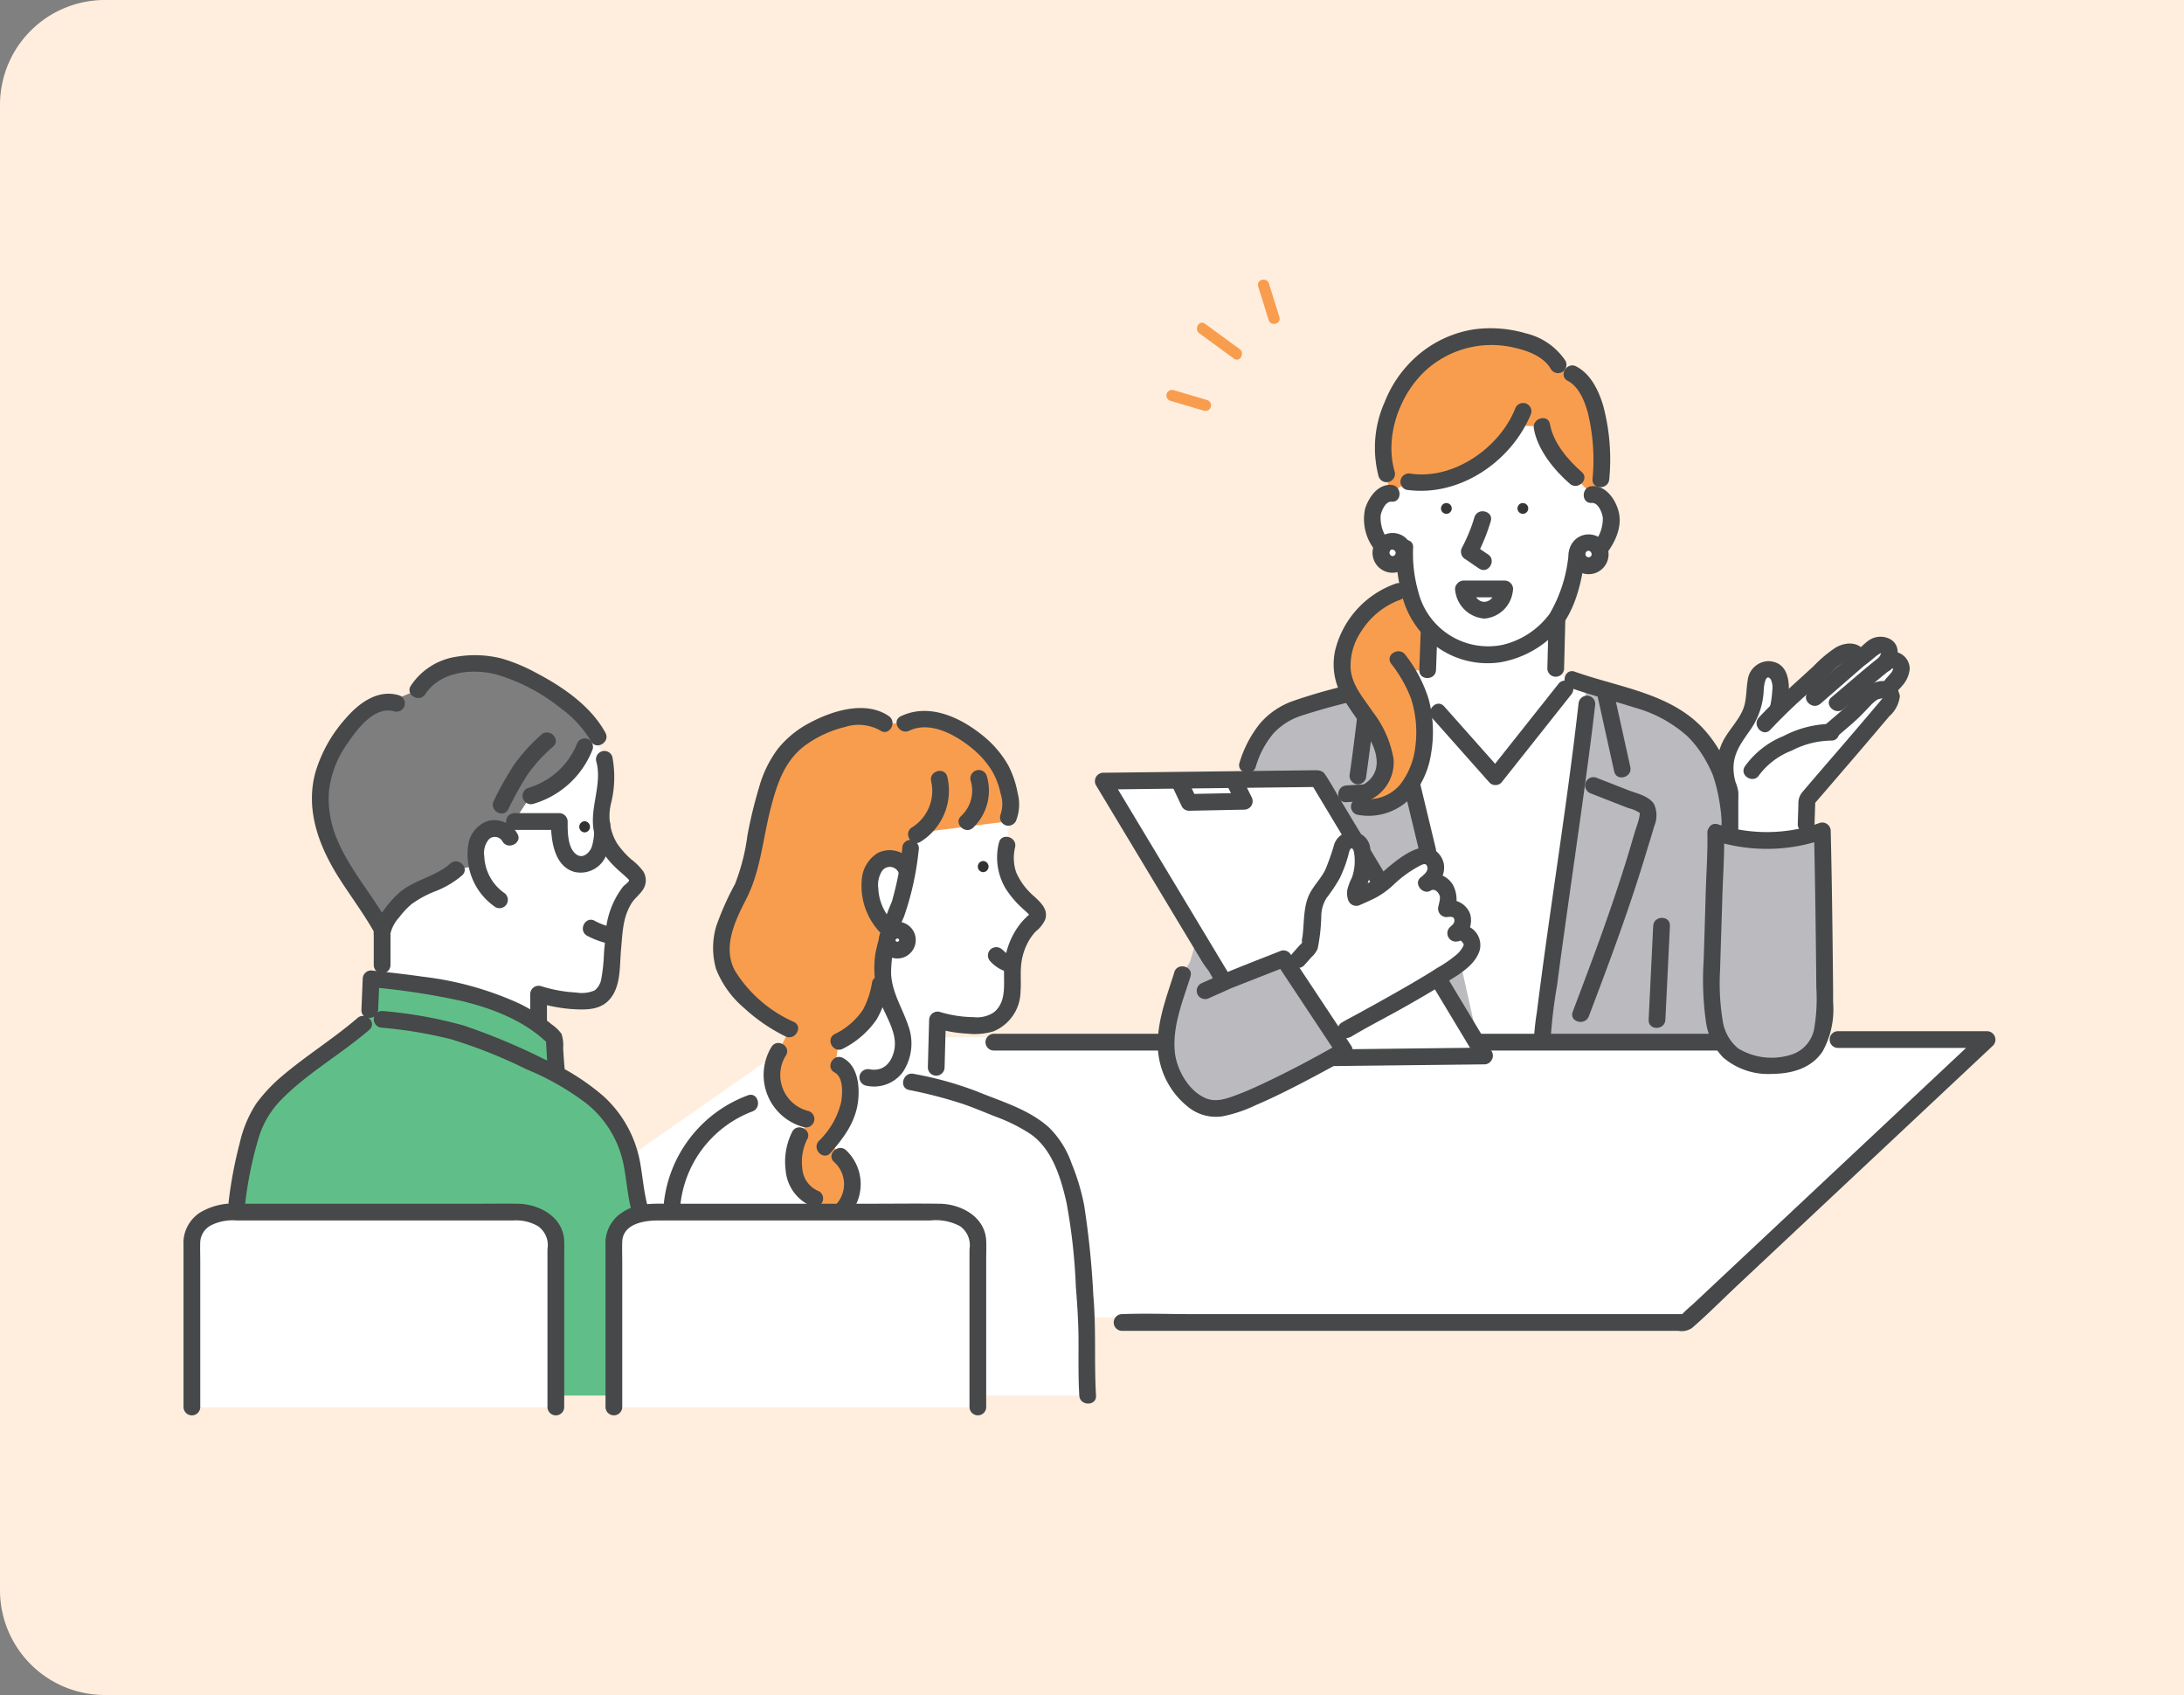 <svg xmlns="http://www.w3.org/2000/svg" xmlns:xlink="http://www.w3.org/1999/xlink" width="250" height="194" viewBox="0 0 250 194">
  <rect x="0" y="0" width="250" height="194" fill="#808080" stroke="none"/>
  <defs>
    <clipPath id="clip-path">
      <rect id="長方形_389" data-name="長方形 389" width="207.425" height="130" fill="none"/>
    </clipPath>
  </defs>
  <g id="img04" transform="translate(-278 -1761)">
    <path id="長方形_306" data-name="長方形 306" d="M12,0H250a0,0,0,0,1,0,0V194a0,0,0,0,1,0,0H12A12,12,0,0,1,0,182V12A12,12,0,0,1,12,0Z" transform="translate(278 1761)" fill="#ffeede"/>
    <g id="グループ_945" data-name="グループ 945" transform="translate(299 1792.998)">
      <path id="パス_826" data-name="パス 826" d="M341.5,710.881H193.694l45.862-32.065H375.93Z" transform="translate(-168.949 -592.094)" fill="#fff"/>
      <g id="グループ_944" data-name="グループ 944" transform="translate(0 0.002)">
        <g id="グループ_943" data-name="グループ 943" transform="translate(0 0)" clip-path="url(#clip-path)">
          <path id="パス_827" data-name="パス 827" d="M49.189,856.461v1.348H7.524V838.827c0-1.856,1.948-3.362,4.352-3.362h32.96c2.4,0,4.352,1.506,4.352,3.362Z" transform="translate(-6.563 -728.734)" fill="#fff"/>
          <path id="パス_828" data-name="パス 828" d="M197.808,418.835a8.935,8.935,0,0,1-3.233-4.5c.007.256,0,.517-.017.778-.467-1.834-.008-3.811.223-5.716.252-2.079.084-4.491-1.545-5.808a4.382,4.382,0,0,0-3.877-.678A7.217,7.217,0,0,0,186,405.138a15.389,15.389,0,0,0-3.426,8.843l-.31.109a1.883,1.883,0,0,0-1.317.549,3.908,3.908,0,0,0-.675,3.718l-2.42.441a9.949,9.949,0,0,1-2.872,1.679,11.568,11.568,0,0,0-2.915,1.612c-.827.7-2.632,2.789-2.688,3.928v3.751l-1.265,1.546c5.633.626,13.685,1.331,19.106,5.207l.066-.091v-3.365a14.834,14.834,0,0,0,5.179.79,3.1,3.1,0,0,0,1.864-.48c1.392-1.022,1.258-3.535,1.405-5.061,0,0,.317-3.315.317-3.315a7.477,7.477,0,0,1,1.875-3.868,1.791,1.791,0,0,0,.686-1.009c.049-.525-.4-.947-.8-1.284" transform="translate(-146.637 -351.282)" fill="#fff"/>
          <path id="パス_829" data-name="パス 829" d="M75.463,627.87c2.427,1.022,8.687,3.96,8.687,3.96l.639,4.471s7.481,4.619,8.4,10.8a48.135,48.135,0,0,0,.843,4.778l.072.432a3.6,3.6,0,0,0-3.058,3.212v17.633H84.4V655.524c0-1.856-1.948-3.362-4.352-3.362H47.894v-1.085a43.461,43.461,0,0,1,1.868-8.612c1.568-4.65,7.825-7.7,12.605-11.835l.832-5.316Z" transform="translate(-41.776 -545.431)" fill="#60bf88"/>
          <path id="パス_830" data-name="パス 830" d="M144.776,362.135l-.328,1.506c-.473,0-2.832-.54-3.209-.175a3.908,3.908,0,0,0-.675,3.718l-2.42.441a9.949,9.949,0,0,1-2.872,1.679,11.568,11.568,0,0,0-2.915,1.612c-.827.7-2.632,2.789-2.688,3.928v-.668h-.158c-2.851-5.021-7.275-9.156-6.9-15.34a14.062,14.062,0,0,1,4.064-8.38,5.532,5.532,0,0,1,3.73-2l3.38-1.38c1.873-2.97,5.53-3.334,8.709-2.807,2.531.419,9.659,3.976,11.908,8.191l-1.546,1.124a9.337,9.337,0,0,1-6.183,5.621Z" transform="translate(-106.928 -300.109)" fill="#7e7e7e"/>
          <path id="パス_831" data-name="パス 831" d="M170.514,572.3v4.567a.959.959,0,0,0,1.916,0V572.3a.959.959,0,0,0-1.916,0" transform="translate(-148.731 -498.377)" fill="#464849"/>
          <path id="パス_832" data-name="パス 832" d="M171.472,657.153a49.81,49.81,0,0,1,7.952,1.339,56.8,56.8,0,0,1,8.53,3.4,30.581,30.581,0,0,1,6.9,3.926,11.981,11.981,0,0,1,4.134,6.454c.468,1.959.522,4.016,1.07,5.959a.959.959,0,0,0,1.848-.509c-.484-1.716-.6-3.533-.927-5.28A13.5,13.5,0,0,0,196.821,665a26.283,26.283,0,0,0-6.841-4.271,72.226,72.226,0,0,0-9.182-3.83,49.687,49.687,0,0,0-9.327-1.661.964.964,0,0,0-.958.958.98.98,0,0,0,.958.958" transform="translate(-148.731 -571.527)" fill="#464849"/>
          <path id="パス_833" data-name="パス 833" d="M55.113,659.949c-2.682,2.308-5.7,4.182-8.408,6.458a18.166,18.166,0,0,0-3.185,3.344,13.8,13.8,0,0,0-1.88,4.506,49,49,0,0,0-1.281,6.816.963.963,0,0,0,.958.958.982.982,0,0,0,.958-.958,44.038,44.038,0,0,1,1.493-7.287,10.535,10.535,0,0,1,2.718-4.587c2.989-3.016,6.771-5.132,9.981-7.9.936-.806-.424-2.156-1.355-1.355" transform="translate(-35.199 -575.426)" fill="#464849"/>
          <path id="パス_834" data-name="パス 834" d="M361.14,574.367a7.684,7.684,0,0,1-1.9-.7c-1.041-.667-2,.991-.967,1.655a9.651,9.651,0,0,0,2.36.892.958.958,0,1,0,.509-1.848" transform="translate(-312.114 -500.246)" fill="#464849"/>
          <path id="パス_835" data-name="パス 835" d="M310.1,411.591a8.622,8.622,0,0,1-5.611,5.181A.959.959,0,0,0,305,418.62a10.389,10.389,0,0,0,6.756-6.061.992.992,0,0,0-.344-1.311.964.964,0,0,0-1.311.344" transform="translate(-264.997 -358.603)" fill="#464849"/>
          <path id="パス_836" data-name="パス 836" d="M282.749,406.011a19.656,19.656,0,0,0-3.143,3.466,37.07,37.07,0,0,0-2.3,4.1c-.564,1.094,1.089,2.065,1.655.967a39.056,39.056,0,0,1,2.206-3.967,17.535,17.535,0,0,1,2.935-3.212c.921-.824-.438-2.176-1.355-1.355" transform="translate(-241.781 -353.921)" fill="#464849"/>
          <path id="パス_837" data-name="パス 837" d="M182.741,630.377c-.088-.851-.144-1.7-.191-2.559a4.173,4.173,0,0,0-.187-1.625,4.7,4.7,0,0,0-1.135-1.091c-.421-.349-.859-.682-1.309-.992a18.762,18.762,0,0,0-2.41-1.4,37,37,0,0,0-11.01-3.06c-1.973-.286-3.955-.5-5.936-.716a.97.97,0,0,0-.958.958q-.073,1.773-.147,3.545c-.051,1.233,1.865,1.231,1.916,0q.073-1.773.147-3.545l-.958.958a82.141,82.141,0,0,1,10.346,1.573c3.625.879,7.247,2.269,9.949,4.928l-.281-.677c.051,1.235.121,2.471.248,3.7a.986.986,0,0,0,.958.958.965.965,0,0,0,.958-.958" transform="translate(-139.086 -539.862)" fill="#464849"/>
          <path id="パス_838" data-name="パス 838" d="M318.255,423.459c.78,2.824-1.019,5.711-.136,8.554a8.816,8.816,0,0,0,2.182,3.442c.462.478.988.881,1.464,1.342.076.074.244.206.243.3,0,.163-.555.562-.676.7a9.764,9.764,0,0,0-2.02,5.776c-.057.592-.117,1.184-.17,1.777a19.981,19.981,0,0,1-.3,2.965,2.176,2.176,0,0,1-.748,1.357,3.7,3.7,0,0,1-2.136.253,16.052,16.052,0,0,1-4.05-.74.967.967,0,0,0-1.213.924v3.365a.959.959,0,0,0,1.916,0v-3.365l-1.213.924a18.032,18.032,0,0,0,3.987.783c1.448.089,3.1.175,4.218-.915,1.528-1.486,1.307-3.984,1.492-5.932.179-1.88.178-3.54,1.145-5.175.376-.636.985-1.05,1.373-1.664a1.928,1.928,0,0,0,.01-2.09,7.055,7.055,0,0,0-1.379-1.371,9.945,9.945,0,0,1-1.594-1.793,6.06,6.06,0,0,1-.7-4.61,12.487,12.487,0,0,0,.149-5.317.959.959,0,0,0-1.848.509" transform="translate(-271.003 -368.327)" fill="#464849"/>
          <path id="パス_839" data-name="パス 839" d="M260.206,485.71a3.032,3.032,0,0,0-3.261-1.436,3.379,3.379,0,0,0-2.339,2.807,7.311,7.311,0,0,0,3.125,7.087.959.959,0,0,0,.967-1.655,5.393,5.393,0,0,1-2.251-4.166,2.448,2.448,0,0,1,.552-1.978,1,1,0,0,1,1.552.308c.685,1.018,2.345.06,1.655-.967" transform="translate(-222.011 -422.335)" fill="#464849"/>
          <path id="パス_840" data-name="パス 840" d="M289.945,479.924l5.173,0-.958-.958c0,2.045.319,5.1,2.69,5.768a3.158,3.158,0,0,0,3.484-1.567,6.73,6.73,0,0,0,.609-3.969c-.112-1.218-2.029-1.23-1.916,0a5.871,5.871,0,0,1-.213,2.731c-.252.616-.964,1.288-1.653.86-1.121-.7-1.087-2.672-1.085-3.823a.972.972,0,0,0-.958-.958l-5.173,0a.959.959,0,0,0,0,1.916" transform="translate(-252.097 -416.94)" fill="#464849"/>
          <path id="パス_841" data-name="パス 841" d="M224.947,345.374c-1.676-3.07-4.9-5.267-7.929-6.852a19.523,19.523,0,0,0-3.99-1.655,12.562,12.562,0,0,0-5.073-.2,7.573,7.573,0,0,0-5.279,3.327c-.675,1.036.983,2,1.655.967,1.69-2.595,5.355-2.973,8.141-2.255a21.387,21.387,0,0,1,7.36,3.862,12.507,12.507,0,0,1,3.46,3.777c.591,1.083,2.246.117,1.655-.967" transform="translate(-176.646 -293.51)" fill="#464849"/>
          <path id="パス_842" data-name="パス 842" d="M125.1,371.2c-2.463-.739-4.656.95-6.164,2.723a16.106,16.106,0,0,0-3.406,6.113c-1.181,4.346.454,8.556,2.782,12.191,1.276,1.993,2.695,3.891,3.871,5.947a.959.959,0,0,0,1.655-.967c-1.839-3.213-4.377-6.065-5.815-9.5a11.918,11.918,0,0,1-.954-5.355,11.557,11.557,0,0,1,2.148-5.661c1.1-1.622,3.093-4.326,5.375-3.642a.959.959,0,0,0,.509-1.848" transform="translate(-100.43 -323.621)" fill="#464849"/>
          <path id="パス_843" data-name="パス 843" d="M179.27,521.451c-1.761,1.575-4.294,1.87-6.035,3.514a13.264,13.264,0,0,0-1.734,2.045,4.471,4.471,0,0,0-.987,2.435.959.959,0,0,0,1.916,0,4.123,4.123,0,0,1,.976-1.811,9.667,9.667,0,0,1,1.432-1.537,12.166,12.166,0,0,1,2.913-1.547,10.675,10.675,0,0,0,2.874-1.744c.921-.824-.438-2.176-1.355-1.355" transform="translate(-148.731 -454.614)" fill="#464849"/>
          <path id="パス_844" data-name="パス 844" d="M43.584,851.2V834.248c0-.7.028-1.409,0-2.11-.117-2.73-2.845-4.208-5.314-4.244-1.624-.023-3.251,0-4.875,0H6.287a7.331,7.331,0,0,0-4.4,1.017,4.168,4.168,0,0,0-1.879,3.15c-.014.223,0,.449,0,.672V851.2a.959.959,0,0,0,1.916,0V834.474c0-.745-.03-1.5,0-2.242a2.31,2.31,0,0,1,1.293-1.9A5.538,5.538,0,0,1,6.1,829.81H37.735a4.956,4.956,0,0,1,2.86.66,2.652,2.652,0,0,1,1.073,2.617V851.2a.959.959,0,0,0,1.916,0" transform="translate(0 -722.121)" fill="#464849"/>
          <path id="パス_845" data-name="パス 845" d="M1104.876,347.791H1084.64l-.885-42.116,4.047-.885.253-6.2,14.8.759v6.375l3.668,1.214Z" transform="translate(-945.305 -260.448)" fill="#fff"/>
          <path id="パス_846" data-name="パス 846" d="M904.6,460.067l-12.9-.632c3.152-10.18,6.545-23.346,7.968-27.192l13.28.253Z" transform="translate(-777.78 -377.024)" fill="#bbbbbf"/>
          <path id="パス_847" data-name="パス 847" d="M1234.792,380.69a19.194,19.194,0,0,0-1.389-5.481,15.288,15.288,0,0,0-2-3.357,11.8,11.8,0,0,0-2.733-2.5c-2.326-1.539-5.083-2.251-8.179-3.148l-.116.4v0l-2.214-.7c-.3,2.651-.645,7.631-1.108,11.021-1.32,9.654-3.712,21.943-4.581,29.577,0,0,4.112.248,4.3,0h18.086s.024-25.08-.066-25.821" transform="translate(-1057.581 -319.168)" fill="#bbbbbf"/>
          <path id="パス_848" data-name="パス 848" d="M966.146,378.554c1.024-1.269.051-2.7-.776-4.421-.631-1.312-.7-4.748-1.518-5.944-.282-.41-1.169-1.943-1.391-2.277l-3.709,1.308c-2.192.481-4.659.424-6.73,1.309-2.675,1.143-4.084,3.516-4.927,6.173l-.948,32.314,27.318-.632-5.131-23.064Z" transform="translate(-825.275 -319.168)" fill="#bbbbbf"/>
          <path id="パス_849" data-name="パス 849" d="M1238.165,352.692c2.426.866,4.926,1.479,7.375,2.269a14.955,14.955,0,0,1,6.038,3.282,12.2,12.2,0,0,1,2.108,2.8,15.523,15.523,0,0,1,.757,1.523c-.085-.2.026.072.047.131.042.118.084.235.123.354a20.7,20.7,0,0,1,.738,3.42,81.817,81.817,0,0,1,.683,9.293c.1,3.325.115,6.652.092,9.977-.018,2.524-.094,5.05-.073,7.575a.959.959,0,0,0,1.916,0c-.046-5.618.155-11.231,0-16.85a92.869,92.869,0,0,0-.7-10.017,24.088,24.088,0,0,0-.715-3.613,14.471,14.471,0,0,0-2.633-4.856c-3.72-4.622-10-5.26-15.245-7.134-1.164-.415-1.664,1.435-.51,1.848" transform="translate(-1079.418 -305.971)" fill="#464849"/>
          <path id="パス_850" data-name="パス 850" d="M1313.358,572.766l-.522,10.746c-.06,1.233,1.856,1.23,1.916,0l.522-10.746c.06-1.233-1.856-1.23-1.916,0" transform="translate(-1145.119 -498.789)" fill="#464849"/>
          <path id="パス_851" data-name="パス 851" d="M960.633,359.494a62.788,62.788,0,0,0-8.519,2.28,8.878,8.878,0,0,0-3.83,2.626,13.241,13.241,0,0,0-2.3,4.426c-.38,1.176,1.47,1.68,1.848.509a10.505,10.505,0,0,1,2.034-3.849,7.5,7.5,0,0,1,3.293-2.057,73.819,73.819,0,0,1,7.979-2.088c1.2-.265.694-2.112-.509-1.848" transform="translate(-825.094 -313.546)" fill="#464849"/>
          <path id="パス_852" data-name="パス 852" d="M1072.354,359.758l3.928,16.319.562,2.335c.288,1.2,2.137.691,1.848-.509l-3.928-16.319-.562-2.335c-.288-1.2-2.137-.691-1.848.509" transform="translate(-935.334 -312.758)" fill="#464849"/>
          <path id="パス_853" data-name="パス 853" d="M1215.026,373.726c-1.185,10.479-2.867,20.9-4.257,31.351q-.257,1.93-.5,3.862a31.662,31.662,0,0,0-.365,3.424.959.959,0,0,0,1.916,0,56.14,56.14,0,0,1,.746-6.387q.495-3.76,1.026-7.516c.73-5.222,1.484-10.44,2.2-15.664.411-3.02.812-6.042,1.155-9.071a.964.964,0,0,0-.958-.958.981.981,0,0,0-.958.958" transform="translate(-1055.338 -325.147)" fill="#464849"/>
          <path id="パス_854" data-name="パス 854" d="M1266.922,365.179q.944,4.3,1.9,8.6c.266,1.2,2.113.694,1.848-.509q-.949-4.3-1.9-8.6c-.264-1.2-2.112-.694-1.848.509" transform="translate(-1105.049 -317.484)" fill="#464849"/>
          <path id="パス_855" data-name="パス 855" d="M1246.486,447.557l2.9,1.132,1.34.524a4.072,4.072,0,0,1,1.348.582c-.1-.1-.01-.085-.03.106a3.826,3.826,0,0,1-.08.478c-.1.445-.26.874-.4,1.31-.307.987-.584,1.984-.887,2.972-1.165,3.794-2.466,7.544-3.834,11.268-.81,2.2-1.641,4.4-2.473,6.6-.437,1.154,1.414,1.654,1.848.509,1.562-4.124,3.121-8.25,4.543-12.425q1.059-3.108,2.011-6.25c.311-1.031.639-2.059.936-3.094a3.108,3.108,0,0,0-.045-2.538c-.6-.918-2.029-1.21-2.988-1.584L1247,445.709a.966.966,0,0,0-1.179.669.979.979,0,0,0,.669,1.179" transform="translate(-1085.343 -388.727)" fill="#464849"/>
          <path id="パス_856" data-name="パス 856" d="M1046.052,370.261c-.333,2.809-.67,5.62-1.074,8.42a.992.992,0,0,0,.669,1.179.964.964,0,0,0,1.179-.669c.428-2.97.789-5.95,1.142-8.93a.964.964,0,0,0-.958-.958.981.981,0,0,0-.958.958" transform="translate(-911.469 -322.125)" fill="#464849"/>
          <path id="パス_857" data-name="パス 857" d="M1117.315,363.586l6.546,7.372a.961.961,0,0,0,1.355,0l6.964-8.781,1-1.264a.99.99,0,0,0,0-1.355.964.964,0,0,0-1.355,0l-6.964,8.782-1,1.264h1.355l-6.546-7.372c-.821-.924-2.172.435-1.355,1.355" transform="translate(-974.356 -313.381)" fill="#464849"/>
          <path id="パス_858" data-name="パス 858" d="M1040.017,451.076l-4.374.273c-1.225.076-1.234,1.993,0,1.916l4.374-.273c1.225-.077,1.234-1.993,0-1.916" transform="translate(-902.535 -393.449)" fill="#464849"/>
          <path id="パス_859" data-name="パス 859" d="M1045.5,285.8a10.527,10.527,0,0,1,1.867,4.524,11.719,11.719,0,0,1,.173,1.176c.29,3-.476,6.569-2.574,8.5a5.309,5.309,0,0,1-3.761,1.418l.018-1.882c2.336-1.458,2.2-3.78,1.2-5.858a28.547,28.547,0,0,0-2.275-3.715c-.282-.41-.535-.769-.758-1.1a6.119,6.119,0,0,1-1.248-3.849c-.042-2.954,2.518-6.981,6.4-8.29l1.52-.421a12.973,12.973,0,0,0,2.112,4.1l-.073.057-.164,5.226Z" transform="translate(-905.519 -241.011)" fill="#f89d4e"/>
          <path id="パス_860" data-name="パス 860" d="M1037.757,271.974a10.843,10.843,0,0,0-6.917,7.556,7.4,7.4,0,0,0,.641,5.1c1.031,1.913,2.505,3.548,3.48,5.5.85,1.706,1,3.6-.759,4.753-1.03.67-.07,2.33.967,1.655a4.76,4.76,0,0,0,2.337-4.486,12.2,12.2,0,0,0-2.42-5.449c-1.038-1.553-2.389-3.025-2.5-4.972a7.023,7.023,0,0,1,1.243-4.226,8.841,8.841,0,0,1,4.441-3.584c1.157-.4.659-2.256-.51-1.848" transform="translate(-898.985 -237.179)" fill="#464849"/>
          <path id="パス_861" data-name="パス 861" d="M1050.7,334.409a15.151,15.151,0,0,1,2.3,4.037,12.611,12.611,0,0,1,.5,5.372,8.651,8.651,0,0,1-1.767,4.469,4.7,4.7,0,0,1-4.4,1.581.991.991,0,0,0-1.179.669.964.964,0,0,0,.669,1.179,6.732,6.732,0,0,0,5.907-1.689,9.689,9.689,0,0,0,2.538-5.188,14.56,14.56,0,0,0-.259-6.358,15.937,15.937,0,0,0-2.648-5.039c-.7-1.006-2.36-.05-1.655.967" transform="translate(-912.475 -290.472)" fill="#464849"/>
          <path id="パス_862" data-name="パス 862" d="M1095.07,111.428a5.445,5.445,0,0,0-1-2.32,2.219,2.219,0,0,0-2.268-.8,8.789,8.789,0,0,0-5.676-11.49l-.066,2.063a12.376,12.376,0,0,1-8.375,6.629c-2.919.64-6.448.407-8.293,2.757-.869,1.106-1.466,3.672-.921,4.968s1.377,2.189,2.782,2.15c.144,3.913,2.093,8.463,5.438,10.5a8.932,8.932,0,0,0,9.865-.632c2.706-2.169,4-7.082,4.872-10.439.024.937,1.424.787,2.337.574s.8-1.11,1.012-2.024.509-1.023.294-1.935" transform="translate(-931.79 -84.451)" fill="#fff"/>
          <path id="パス_863" data-name="パス 863" d="M1090.123,61.278c-2.445,4.109-7.545,7.151-12.274,6.427l-2.151,1.309c-.033,0-.067,0-.1,0l-.281-2.187c-1.041-3.339.013-7.227,1.776-10.106a12.247,12.247,0,0,1,6.859-5.189c3.259-1.071,9.335-.212,11,2.806l1.581.992c2.3,1.15,3.765,5.634,3.3,12.073l-.873,1.752a1.14,1.14,0,0,0-.172.013l-1.829-1.908c-1.519-1.294-3.574-3.921-3.88-5.892Z" transform="translate(-937.584 -44.568)" fill="#f89d4e"/>
          <path id="パス_864" data-name="パス 864" d="M1251.2,236.351a1.322,1.322,0,1,1-2.542.512c0-.016,0-.033,0-.049a1.322,1.322,0,0,1,2.541-.463" transform="translate(-1089.142 -205.45)" fill="#fff"/>
          <path id="パス_865" data-name="パス 865" d="M1073.146,235.019a1.322,1.322,0,0,1,2.433.716,1.289,1.289,0,0,1-.042.33,1.322,1.322,0,0,1-2.6-.33,1.307,1.307,0,0,1,.211-.716" transform="translate(-935.867 -204.466)" fill="#fff"/>
          <path id="パス_866" data-name="パス 866" d="M1086.575,234.1a17.958,17.958,0,0,0,.569,5.108,10.313,10.313,0,0,0,4.167,6.3,9.926,9.926,0,0,0,7.162,1.691,11.5,11.5,0,0,0,6.653-3.716c2.03-2.376,2.71-5.714,3.082-8.726a.963.963,0,0,0-.958-.958.982.982,0,0,0-.958.958,16.4,16.4,0,0,1-2.169,6.885,9.34,9.34,0,0,1-5.4,3.564,8.238,8.238,0,0,1-9.644-6.1,15.837,15.837,0,0,1-.591-5c.115-1.227-1.8-1.219-1.916,0" transform="translate(-947.733 -203.398)" fill="#464849"/>
          <path id="パス_867" data-name="パス 867" d="M1146.2,208.248a18.819,18.819,0,0,1-1.425,3.492.976.976,0,0,0,.344,1.311c.558.352,1.078.757,1.637,1.108,1.047.659,2.01-1,.967-1.655-.558-.351-1.079-.756-1.636-1.108l.344,1.311a21.335,21.335,0,0,0,1.618-3.95c.4-1.168-1.447-1.67-1.848-.509" transform="translate(-998.416 -181.07)" fill="#464849"/>
          <path id="パス_868" data-name="パス 868" d="M1224.006,303.577q.072-2.838.143-5.676a.959.959,0,0,0-1.916,0q-.071,2.838-.143,5.676a.959.959,0,0,0,1.916,0" transform="translate(-1065.967 -259.037)" fill="#464849"/>
          <path id="パス_869" data-name="パス 869" d="M1107.5,308.857q-.082,2.211-.164,4.421c-.046,1.233,1.87,1.231,1.916,0q.082-2.211.164-4.421c.046-1.233-1.87-1.231-1.916,0" transform="translate(-965.872 -268.595)" fill="#464849"/>
          <path id="パス_870" data-name="パス 870" d="M1089.283,47.315a7.513,7.513,0,0,0-4.532-3.137,14.261,14.261,0,0,0-5.939-.459,12.907,12.907,0,0,0-5.893,2.532,13.6,13.6,0,0,0-4.316,5.76,12.839,12.839,0,0,0-.708,8.532.959.959,0,0,0,1.848-.509c-1.217-4.077.6-9.058,3.753-11.8a11.215,11.215,0,0,1,9.881-2.428c1.577.349,3.4,1,4.251,2.479a.959.959,0,0,0,1.655-.967" transform="translate(-931.088 -38.024)" fill="#464849"/>
          <path id="パス_871" data-name="パス 871" d="M1060.642,183.926c-1.549-.124-2.6,1.4-3.019,2.708a5.627,5.627,0,0,0,1.185,4.826.987.987,0,0,0,1.311.344.965.965,0,0,0,.344-1.311,4.248,4.248,0,0,1-1.067-3.075c.12-.6.573-1.629,1.247-1.575,1.229.1,1.223-1.818,0-1.916" transform="translate(-922.356 -160.423)" fill="#464849"/>
          <path id="パス_872" data-name="パス 872" d="M1255.62,186.969c.716-.053,1.161,1.05,1.259,1.641a4.275,4.275,0,0,1-1.087,3.021.992.992,0,0,0,0,1.355.963.963,0,0,0,1.355,0c1.087-1.4,2-3.191,1.55-5.014-.342-1.391-1.474-3.037-3.077-2.919-1.223.09-1.232,2.007,0,1.916" transform="translate(-1094.411 -161.407)" fill="#464849"/>
          <path id="パス_873" data-name="パス 873" d="M1237.143,78.656c1.228.639,1.9,2.221,2.29,3.635a22.848,22.848,0,0,1,.54,7.61c-.084,1.231,1.833,1.226,1.916,0a23.807,23.807,0,0,0-.7-8.426c-.517-1.718-1.415-3.607-3.083-4.474-1.093-.568-2.063,1.085-.967,1.655" transform="translate(-1078.678 -67.062)" fill="#464849"/>
          <path id="パス_874" data-name="パス 874" d="M1209.869,125.319c.425,2.417,2.318,4.749,4.127,6.315.928.8,2.289-.546,1.355-1.355-1.585-1.373-3.261-3.346-3.634-5.47-.213-1.212-2.06-.7-1.848.509" transform="translate(-1055.293 -108.261)" fill="#464849"/>
          <path id="パス_875" data-name="パス 875" d="M1103.59,111.206c-1.808,4.445-7,8.089-11.9,7.391a.992.992,0,0,0-1.179.669.964.964,0,0,0,.669,1.179c6.034.86,12.015-3.217,14.258-8.729a.965.965,0,0,0-.669-1.179.981.981,0,0,0-1.179.669" transform="translate(-951.17 -96.383)" fill="#464849"/>
          <path id="パス_876" data-name="パス 876" d="M1067.566,229c.28-.387.875.106.562.474s-.779-.1-.562-.474a.959.959,0,0,0-1.655-.967,2.28,2.28,0,1,0,3.2-.7,2.313,2.313,0,0,0-3.2.7.965.965,0,0,0,.344,1.311.979.979,0,0,0,1.311-.344" transform="translate(-929.459 -197.961)" fill="#464849"/>
          <path id="パス_877" data-name="パス 877" d="M1243.794,230.143c.075.218.115.465-.133.588a.368.368,0,0,1-.512-.235.362.362,0,0,1,.187-.425c.272-.135.448.079.555.3a.967.967,0,0,0,1.311.344.978.978,0,0,0,.344-1.311,2.277,2.277,0,1,0,.1.229c-.4-1.16-2.25-.661-1.848.509" transform="translate(-1082.659 -198.987)" fill="#464849"/>
          <path id="パス_878" data-name="パス 878" d="M1139.425,270.873a3.621,3.621,0,0,0,3.34,3.136,3.562,3.562,0,0,0,3.246-3.136.972.972,0,0,0-.924-1.213h-4.739a.959.959,0,0,0,0,1.916h4.739l-.924-1.213a2.476,2.476,0,0,1-.605,1.363,1.17,1.17,0,0,1-.793.366c-.8.021-1.3-.87-1.492-1.729-.264-1.2-2.112-.694-1.848.509" transform="translate(-993.84 -235.211)" fill="#464849"/>
          <path id="パス_879" data-name="パス 879" d="M1128,200.838a.615.615,0,1,1-.615-.615.615.615,0,0,1,.615.615" transform="translate(-982.82 -174.645)" fill="#363636"/>
          <path id="パス_880" data-name="パス 880" d="M1196.575,200.838a.615.615,0,1,1-.615-.615.615.615,0,0,1,.615.615" transform="translate(-1042.639 -174.645)" fill="#363636"/>
          <path id="パス_881" data-name="パス 881" d="M1383.351,336.8a6.673,6.673,0,0,0,1.5-4.129,2.98,2.98,0,0,1,.624-2.141,1.264,1.264,0,0,1,1.631-.062c.842.551.754,2.357.4,4.07l.243.051c1.952-1.833,4.745-4.324,5.485-5.046.67-.653,2-1.752,3-1.251a1.839,1.839,0,0,1,.511.658c.521-.226,1.324-1.175,1.867-1.409a1.326,1.326,0,0,1,1.3.091c.7.5-.028,1.623-.192,1.858l.054-.045.007-.008a1.025,1.025,0,0,1,1.474-.014c.806.691-.123,1.866-.6,2.346-.536.539-.006.267-.63.787l-.054.1a1.27,1.27,0,0,1,.188.111c.521.362.218,1.085-.071,1.432-2.266,2.737-9.323,10.908-9.323,10.908l-.089,2.781v1.265a12.336,12.336,0,0,1-2.841.583,11.309,11.309,0,0,1-5.886-.583v-5a6.44,6.44,0,0,1-.052-5.091,10.367,10.367,0,0,1,1.449-2.263" transform="translate(-1204.929 -285.584)" fill="#fff"/>
          <path id="パス_882" data-name="パス 882" d="M1381.873,493.891c.151,6.114.277,16.738.277,19.9,0,3.628-.9,6.086-4.069,6.765a9.525,9.525,0,0,1-2,.191c-6.071,0-6.622-4.2-6.829-7.335a58.708,58.708,0,0,1,.038-5.871c.13-3.816.259-9.4.388-13.216l-.006-.259a18.419,18.419,0,0,0,7.514.882,18.754,18.754,0,0,0,3.517-.674q.586-.171,1.172-.381" transform="translate(-1194.273 -430.796)" fill="#bbbbbf"/>
          <path id="パス_883" data-name="パス 883" d="M1362.179,487.437c.057,2.35-.129,4.73-.193,7.081q-.105,3.82-.233,7.639a34.472,34.472,0,0,0,.249,6.859,7.433,7.433,0,0,0,1.969,4.17,7.913,7.913,0,0,0,5.7,1.89c2.193-.022,4.394-.641,5.681-2.533a9.937,9.937,0,0,0,1.224-5.62c0-1.619-.02-3.238-.037-4.857-.052-4.934-.119-9.869-.24-14.8a.967.967,0,0,0-1.213-.924,18.064,18.064,0,0,1-11.694.173c-1.177-.377-1.681,1.472-.509,1.848a19.818,19.818,0,0,0,12.713-.173l-1.213-.924c.1,4.166.162,8.333.213,12.5q.034,2.71.055,5.42a20.676,20.676,0,0,1-.217,4.566,3.85,3.85,0,0,1-2.895,3.2,7.382,7.382,0,0,1-5.828-.785,5.063,5.063,0,0,1-1.787-3.251,26.38,26.38,0,0,1-.286-5.773c.076-2.731.177-5.462.253-8.193.069-2.492.266-5.016.2-7.508a.959.959,0,0,0-1.916,0" transform="translate(-1187.74 -424.169)" fill="#464849"/>
          <path id="パス_884" data-name="パス 884" d="M1448.427,376.249l.089-2.781-.281.677q2.652-3.071,5.291-6.153,1.731-2.022,3.448-4.056a3.593,3.593,0,0,0,1.217-2.306,2.021,2.021,0,0,0-2.609-1.643c-1.455.334-2.382,1.708-3.4,2.687-.847.817-1.77,1.547-2.644,2.333-.919.826.439,2.177,1.355,1.355.81-.728,1.665-1.406,2.457-2.154.5-.47.962-.971,1.437-1.465a4.409,4.409,0,0,1,.784-.689c.229-.147.457-.12.674-.217.047-.021.038-.086.031-.17.011.148-.147.294-.188.347-.218.281-.458.548-.687.82q-.862,1.024-1.732,2.042c-2.2,2.587-4.445,5.145-6.643,7.738a1.966,1.966,0,0,0-.448,1.36q-.036,1.137-.072,2.273c-.039,1.233,1.877,1.232,1.916,0" transform="translate(-1261.718 -313.947)" fill="#464849"/>
          <path id="パス_885" data-name="パス 885" d="M1407.86,397.979a12.213,12.213,0,0,0-5.468,1.409,10.011,10.011,0,0,0-4.41,3.481c-.644,1.055,1.012,2.019,1.655.967a8.423,8.423,0,0,1,3.722-2.793,10.086,10.086,0,0,1,4.5-1.147c1.233.046,1.231-1.87,0-1.916" transform="translate(-1219.262 -347.133)" fill="#464849"/>
          <path id="パス_886" data-name="パス 886" d="M1425.042,323.516c.731-.974,1.02-2.545-.2-3.263a2.351,2.351,0,0,0-2.412.087c-.583.372-1.02.969-1.637,1.281l1.311.344c-.7-1.448-2.254-1.485-3.525-.766a14.94,14.94,0,0,0-2.556,2.154c-1.072.981-2.15,1.955-3.219,2.939a37,37,0,0,0-3.037,2.936c-.8.93.548,2.291,1.355,1.355a62.109,62.109,0,0,1,5.376-5.072c.651-.593,1.3-1.185,1.942-1.792a5.081,5.081,0,0,1,1.261-.949,1.528,1.528,0,0,1,.49-.152c.206-.023.174.109.088.021a1.105,1.105,0,0,1,.171.293.975.975,0,0,0,1.311.344c.7-.354,1.218-1.007,1.89-1.392.208-.119.144.109.133-.148a.846.846,0,0,1-.1.335,2.5,2.5,0,0,1-.29.479.965.965,0,0,0,.344,1.311.98.98,0,0,0,1.311-.344" transform="translate(-1229.449 -279.085)" fill="#464849"/>
          <path id="パス_887" data-name="パス 887" d="M1519.465,338.372a1.571,1.571,0,0,0,.589-.789c.031-.159-.324.336.041,0a3,3,0,0,0,.267-.293,3.38,3.38,0,0,0,.928-2,1.981,1.981,0,0,0-1.377-1.889,2.042,2.042,0,0,0-2.044.49c-.932.812.428,2.162,1.355,1.355-.144.125.188-.107.011-.052.085-.026.188.191.144.023.053.2-.248.556-.351.689a8.518,8.518,0,0,0-.648.75.858.858,0,0,0-.159.35q-.05.209.144-.226a2.942,2.942,0,0,1-.253.23c-.934.808.426,2.159,1.355,1.355" transform="translate(-1323.687 -290.727)" fill="#464849"/>
          <path id="パス_888" data-name="パス 888" d="M1381.863,347.48c.393-1.912.862-5.5-1.994-5.672a2.454,2.454,0,0,0-2.426,2.215c-.165.949-.124,1.9-.377,2.846-.442,1.646-2.006,2.924-2.659,4.562a7.035,7.035,0,0,0-.475,3.221,5.539,5.539,0,0,0,.384,1.857.83.83,0,0,1,.138.56v3.878a.959.959,0,0,0,1.916,0v-2.928c0-.42.023-.848,0-1.268a4.921,4.921,0,0,0-.311-1.082,5.7,5.7,0,0,1-.238-1.708c.031-1.839,1.111-3.073,2.081-4.515a8.53,8.53,0,0,0,1.38-4.4c.024-.4.2-1.916.8-1.162a2.271,2.271,0,0,1,.174,1.317,10.778,10.778,0,0,1-.244,1.775c-.247,1.2,1.6,1.719,1.848.509" transform="translate(-1198.388 -298.139)" fill="#464849"/>
          <path id="パス_889" data-name="パス 889" d="M1480.121,335.969c-1.891,1.486-3.7,3.1-5.541,4.639-.947.793.415,2.142,1.355,1.355,1.844-1.544,3.65-3.153,5.541-4.639a.965.965,0,0,0,0-1.355.981.981,0,0,0-1.355,0" transform="translate(-1285.922 -292.811)" fill="#464849"/>
          <path id="パス_890" data-name="パス 890" d="M1459.213,332.625c-1.712,1.5-3.435,2.98-5.147,4.476-.931.813.429,2.163,1.355,1.355,1.713-1.5,3.435-2.98,5.147-4.476.93-.813-.43-2.164-1.355-1.355" transform="translate(-1268.036 -289.915)" fill="#464849"/>
          <path id="パス_891" data-name="パス 891" d="M867.807,478.838l-24.565.291-19.1-31.745,24.565-.291Z" transform="translate(-718.859 -389.977)" fill="#fff"/>
          <path id="パス_892" data-name="パス 892" d="M861.257,471.365l-8.33.1-13.2.156-3.037.036.827.475-6.47-10.755L820.779,444.3l-2.357-3.918-.827,1.442,8.33-.1,13.2-.156,3.037-.036-.827-.475,6.47,10.756,10.27,17.071,2.357,3.918a.959.959,0,0,0,1.655-.967l-4.776-7.94-9.015-14.985-3.606-5.994c-.557-.926-1.078-1.891-1.678-2.79-.343-.514-.772-.512-1.291-.505l-2.17.026-7.765.092-13.929.165-.259,0a.967.967,0,0,0-.827,1.442l4.776,7.94,9.015,14.985,3.606,5.994c.557.926,1.078,1.891,1.679,2.79.343.514.772.511,1.291.505l2.17-.026,7.765-.092L861,473.285l.26,0a.959.959,0,0,0,0-1.916" transform="translate(-712.31 -383.462)" fill="#464849"/>
          <path id="パス_893" data-name="パス 893" d="M886.015,443.683l1.012,2.15a.94.94,0,0,0,.827.475l6.324-.126a.97.97,0,0,0,.827-1.442l-1.138-2.277c-.552-1.1-2.205-.134-1.655.967l1.138,2.277.827-1.442-6.324.126.827.474-1.012-2.15c-.525-1.115-2.177-.143-1.655.967" transform="translate(-772.738 -385.514)" fill="#464849"/>
          <path id="パス_894" data-name="パス 894" d="M886.375,607.307l7.841-2.782,6.83,9.612a58.007,58.007,0,0,1-12.642,6.679,7.628,7.628,0,0,1-2.13.481c-2.882.109-5.289-3.489-5.658-6.031a13.935,13.935,0,0,1,.764-6.112l1.007-3.211,1.46-2.428,1.577,2.073Z" transform="translate(-768.033 -526.414)" fill="#bbbbbf"/>
          <path id="パス_895" data-name="パス 895" d="M1004.548,523.919c.109-.07,8.316-4.511,11.008-6.31.612-.41,1.2-.793,1.745-1.14.647-.41,1.922-1.779,1.668-2.5-.6-1.693-1.81-1.128-1.874-1.1a1.752,1.752,0,0,0,.624-2.241c-.458-.817-1.668-.573-1.668-.573a5.291,5.291,0,0,0,.209-1.564c-.1-.412-.532-1.31-1.1-1.408-.417-.071-1.052-.2-1.385.065.707-.549,1.385-1.419.927-2.358a1.2,1.2,0,0,0-1.09-.821,3.518,3.518,0,0,0-1.528.56,26.7,26.7,0,0,0-3.816,2.994,24.077,24.077,0,0,1-2.551,1.245,1.6,1.6,0,0,1,.048-1.169,6.216,6.216,0,0,0,.688-3.747,2.516,2.516,0,0,0-.31-1.2,1.245,1.245,0,0,0-1.181-.458c-.651.113-.9.89-1.081,1.527a10.713,10.713,0,0,1-2.12,4.257,4.7,4.7,0,0,0-1.012,3.162c-.053.992-.371,3.252-.371,3.252l-1.273,1.428" transform="translate(-871.473 -438.031)" fill="#fff"/>
          <path id="パス_896" data-name="パス 896" d="M998.671,518.226c2.113-1.267,4.329-2.379,6.471-3.6,1.362-.775,2.726-1.554,4.05-2.395,1.547-.983,3.715-2.056,4.3-3.957a2.367,2.367,0,0,0-3.244-2.753l.967,1.655a2.744,2.744,0,0,0,1.18-3.068,2.46,2.46,0,0,0-2.963-1.5l1.179,1.179a3.715,3.715,0,0,0-.139-2.921,2.635,2.635,0,0,0-3.54-1.069l1.161,1.5c1.293-1.051,1.908-2.857.607-4.193-1.232-1.266-3.029-.27-4.213.536a20.393,20.393,0,0,0-1.908,1.519,9.116,9.116,0,0,1-1.506,1.225c-.708.388-1.458.708-2.2,1.029l1.407.573a.8.8,0,0,1,.1-.726,6.591,6.591,0,0,0,.528-1.46,8.43,8.43,0,0,0,.063-3.147,2.126,2.126,0,0,0-4.195-.283,28.011,28.011,0,0,1-.952,2.681c-.454.911-1.146,1.626-1.658,2.491-.893,1.51-.741,3.454-.954,5.147a5.477,5.477,0,0,0-.1.786c.027.3-.2-.024.21-.266a.951.951,0,0,0-.167.188l-1.089,1.221c-.818.918.532,2.278,1.355,1.355l.8-.9a2.751,2.751,0,0,0,.724-.988,20.923,20.923,0,0,0,.412-3.682,4.022,4.022,0,0,1,.62-2.137,18.277,18.277,0,0,0,1.5-2.248,15.357,15.357,0,0,0,.962-2.567c.061-.209.128-.695.326-.823.162-.1.293.187.333.408a5.816,5.816,0,0,1-.228,2.91,6.138,6.138,0,0,0-.549,1.482,2.59,2.59,0,0,0,.107,1.066.978.978,0,0,0,1.407.573c.53-.229,1.057-.466,1.577-.716a9.541,9.541,0,0,0,2.184-1.546,13.667,13.667,0,0,1,3.009-2.19c.363-.174.729-.4.888.1s-.422.949-.762,1.225c-.852.692.246,2.061,1.161,1.5.493-.3.932.27,1.044.667a1.972,1.972,0,0,1-.052.6q-.055.282-.128.56a.97.97,0,0,0,1.179,1.179c.162-.03-.276,0-.017.006.1,0,.205-.014.307,0a.353.353,0,0,1,.367.318.668.668,0,0,1-.155.522c-.067.09-.463.413-.2.218a.959.959,0,0,0,.967,1.655c-.419.2.215-.011-.049.02.186-.021.167-.059.345.16.194.239.184.278.115.44a3.178,3.178,0,0,1-.74.957,14.53,14.53,0,0,1-2.252,1.556c-.462.3-.934.6-1.408.881-2.464,1.487-4.985,2.88-7.505,4.268-.671.37-1.362.716-2.02,1.11a.959.959,0,0,0,.967,1.655" transform="translate(-865.113 -431.51)" fill="#464849"/>
          <path id="パス_897" data-name="パス 897" d="M874.924,603.381c-.843,2.688-1.913,5.418-1.9,8.274a9.174,9.174,0,0,0,3.6,7.246,5.048,5.048,0,0,0,3.844.969,15.869,15.869,0,0,0,3.743-1.258c2.247-.96,4.427-2.075,6.584-3.219,1.365-.724,2.723-1.462,4.064-2.228a.968.968,0,0,0,.344-1.311l-6.073-9.164-.883-1.333a.975.975,0,0,0-1.082-.44c-3.092,1.213-6.18,2.4-9.208,3.764a.966.966,0,0,0-.344,1.311.98.98,0,0,0,1.311.344c.809-.364,1.626-.711,2.427-1.092.26-.123-.254.086-.082.033.092-.029.183-.072.272-.107l1.116-.438,5.017-1.967-1.082-.44,6.073,9.164.883,1.333.344-1.311c-2.9,1.658-5.862,3.238-8.888,4.656-.925.434-1.858.853-2.815,1.212-1.127.422-2.386.922-3.574.466-2.01-.773-3.445-3.294-3.641-5.358-.28-2.952.925-5.829,1.792-8.6.37-1.18-1.479-1.684-1.848-.509" transform="translate(-761.496 -524.109)" fill="#464849"/>
          <path id="パス_898" data-name="パス 898" d="M1152.676,677.624h27.571a.959.959,0,0,0,0-1.916h-27.571a.959.959,0,0,0,0,1.916" transform="translate(-1004.613 -589.386)" fill="#464849"/>
          <path id="パス_899" data-name="パス 899" d="M355.252,486.549a.639.639,0,0,0,0-1.277.639.639,0,0,0,0,1.277" transform="translate(-309.33 -423.278)" fill="#323232"/>
          <path id="パス_900" data-name="パス 900" d="M916.327,675.307h17.119l-.677-1.635-3.43,3.218-8.238,7.729-9.969,9.352-8.621,8.088-2.834,2.658a16.128,16.128,0,0,0-1.362,1.278.693.693,0,0,1-.06.056l.677-.281H842.307c-2.6,0-5.225-.1-7.825,0-.036,0-.072,0-.107,0a.959.959,0,0,0,0,1.916h63.718a2.118,2.118,0,0,0,1.551-.315c1.843-1.6,3.576-3.354,5.356-5.025l10.887-10.214,11.305-10.606,6.61-6.2.32-.3a.968.968,0,0,0-.677-1.636H916.327a.959.959,0,0,0,0,1.916" transform="translate(-726.975 -587.365)" fill="#464849"/>
          <path id="パス_901" data-name="パス 901" d="M965.167,4.287l-1.2-3.84c-.245-.782-1.479-.448-1.232.34l1.2,3.84c.245.782,1.479.448,1.232-.34" transform="translate(-839.714 -0.001)" fill="#f89d4e"/>
          <path id="パス_902" data-name="パス 902" d="M912.976,41.577l-3.965-2.9c-.664-.486-1.3.622-.645,1.1l3.965,2.9c.664.486,1.3-.622.645-1.1" transform="translate(-792.081 -33.628)" fill="#f89d4e"/>
          <path id="パス_903" data-name="パス 903" d="M885.551,99.924l-3.827-1.13a.639.639,0,0,0-.34,1.232l3.827,1.13a.639.639,0,0,0,.34-1.232" transform="translate(-768.396 -86.148)" fill="#f89d4e"/>
          <path id="パス_904" data-name="パス 904" d="M452.034,737.794a3.96,3.96,0,0,0,2.245,2.487v1.556H437.964v-1.057a13.815,13.815,0,0,1,8.913-11.385l2.837-1.271a5.224,5.224,0,0,0,3.592,3.067l-.759,3.291a3.965,3.965,0,0,0-.514,3.311" transform="translate(-382.014 -635.107)" fill="#fff"/>
          <path id="パス_905" data-name="パス 905" d="M385.634,857.809V838.827a3.6,3.6,0,0,1,3.058-3.212,5.543,5.543,0,0,1,1.3-.151h32.958c2.4,0,4.354,1.506,4.354,3.362v18.981" transform="translate(-336.369 -728.734)" fill="#fff"/>
          <path id="パス_906" data-name="パス 906" d="M592.528,482.592l6.9-.511,3.7-.766s-.572,4.2-.514,5.268c.106,1.943,1.5,3.563,2.946,4.84.36.317.765.713.709,1.191a1.643,1.643,0,0,1-.649.91,7.3,7.3,0,0,0-2.145,4.367c-.267,1.744.286,4.034-.747,5.569A3.6,3.6,0,0,1,599.4,505.2a14.7,14.7,0,0,1-4.581-.632l.005,7.921-4.75-1.407c-1.391-.337-2.689-.655-3.743-.963l-3.351.406.54-3.5c3.935-.984,5.294-5.357,5.22-7.9l1.018-2.642a1.156,1.156,0,1,0,.157-2.178,1.184,1.184,0,0,0-.359.166c-2.116-1.483-3.5-6.059-1.547-7.867a1.971,1.971,0,0,1,1.343-.542Z" transform="translate(-508.507 -419.827)" fill="#fff"/>
          <path id="パス_907" data-name="パス 907" d="M607.385,744.2c-.211-3.364.061-7.5-.255-10.859-.639-6.771-.346-11.163-3.217-17.023-1.7-3.476-6.113-4.594-9.556-6.043a65.8,65.8,0,0,0-8.9-2.55c-1.391-.337-2.689-.655-3.743-.963l-3.351.406c1.51.737,2.024,2.744,1.593,4.368a9.851,9.851,0,0,1-2.271,3.748,5.09,5.09,0,0,1,2.046,5.6,4.456,4.456,0,0,1-1.32,2.319h12.053c2.4,0,4.354,1.506,4.354,3.362V744.2Z" transform="translate(-503.882 -616.476)" fill="#fff"/>
          <path id="パス_908" data-name="パス 908" d="M515.707,400.623A7.913,7.913,0,0,0,514.125,397c-1.088-1.785-6.886-6.6-10.82-4.637l-2.351-.018c-2.7-1.926-7.99.164-10.437,2.407s-2.954,4.939-3.794,8.15-.807,5.9-2.315,8.856c-1.422,2.786-2.321,4.331-2.041,7.445.276,3.052,4.5,6.6,7.729,8.15l-1.261,2.522a5.134,5.134,0,0,0,3.158,7.771l-.759,3.291a3.9,3.9,0,0,0,1.731,5.8v1.556h2.259a4.456,4.456,0,0,0,1.32-2.319,5.09,5.09,0,0,0-2.046-5.6,9.851,9.851,0,0,0,2.27-3.748c.431-1.624.008-4.094-1.5-4.832l.45-3.034c3.935-.984,5.294-5.357,5.22-7.9l1.018-2.642a1.158,1.158,0,0,1-.2-2.012c-2.116-1.483-3.5-6.059-1.547-7.867.39-.36,2.887.462,3.365.462l1.405-3.96s4.216-.511,6.132-.766,4.216-.511,4.216-.511Z" transform="translate(-420.699 -341.563)" fill="#f89d4e"/>
          <path id="パス_909" data-name="パス 909" d="M632.852,583.516a1.156,1.156,0,1,1-1.776-.649,1.183,1.183,0,0,1,.359-.166,1.156,1.156,0,0,1,1.417.815" transform="translate(-550.023 -508.226)" fill="#fff"/>
          <path id="パス_910" data-name="パス 910" d="M645.492,713.275a52.1,52.1,0,0,1,6.067,1.569c1.311.44,2.593,1,3.88,1.5a19.415,19.415,0,0,1,3.926,1.958c2.507,1.724,3.489,5,4.138,7.829a67.1,67.1,0,0,1,1.077,9.665c.167,2.075.3,4.13.305,6.213s-.035,4.159.088,6.236c.073,1.226,1.99,1.234,1.916,0-.227-3.812.03-7.628-.308-11.436a98.725,98.725,0,0,0-1.056-10.364,25.236,25.236,0,0,0-1.428-4.754,10.7,10.7,0,0,0-2.625-4.156c-2.328-2.07-5.414-2.941-8.236-4.106A40.24,40.24,0,0,0,646,711.427c-1.2-.248-1.718,1.6-.509,1.848" transform="translate(-562.428 -620.522)" fill="#464849"/>
          <path id="パス_911" data-name="パス 911" d="M723.558,599.1a.61.61,0,0,1-.217-.057c.051.025-.288-.188-.19-.115-.241-.177-.453-.4-.684-.587a.985.985,0,0,0-1.355,0,.965.965,0,0,0,0,1.355,4.168,4.168,0,0,0,2.446,1.321.958.958,0,0,0,0-1.916" transform="translate(-628.747 -521.663)" fill="#464849"/>
          <path id="パス_912" data-name="パス 912" d="M613.393,512.607a3.047,3.047,0,0,0-4.015-1.271,3.884,3.884,0,0,0-1.852,3.155,7.74,7.74,0,0,0,2.929,6.7.966.966,0,0,0,1.311-.344.979.979,0,0,0-.344-1.311,5.835,5.835,0,0,1-2-4.147,2.965,2.965,0,0,1,.448-2.012,1.09,1.09,0,0,1,1.867.2c.659,1.038,2.318.078,1.655-.967" transform="translate(-529.885 -445.718)" fill="#464849"/>
          <path id="パス_913" data-name="パス 913" d="M623.944,575.75a2.109,2.109,0,1,0,3.093.457,2.141,2.141,0,0,0-2.9-.607c-1.052.64-.09,2.3.967,1.655.268-.163.51.1.322.257a.216.216,0,0,1-.337-.048c-.074-.15.1-.274.209-.359a.964.964,0,0,0,0-1.355.982.982,0,0,0-1.355,0" transform="translate(-543.568 -501.786)" fill="#464849"/>
          <path id="パス_914" data-name="パス 914" d="M675.127,499.87a6.965,6.965,0,0,0,.745,5.2,11.117,11.117,0,0,0,1.916,2.28c.167.156.343.3.508.461a2.629,2.629,0,0,1,.261.268c.045.057.033.157.046.046.011-.09-.307.235-.383.309a7.772,7.772,0,0,0-.558.593,8.825,8.825,0,0,0-1.944,5.362c-.058,1.677.31,3.69-1.172,4.887a3.456,3.456,0,0,1-2.326.55,13.714,13.714,0,0,1-3.868-.6.968.968,0,0,0-1.213.924q-.074,2.73-.148,5.46a.959.959,0,0,0,1.916,0q.074-2.73.148-5.46l-1.213.924a15.453,15.453,0,0,0,3.683.641,7.534,7.534,0,0,0,2.976-.261,5,5,0,0,0,3.1-4.531c.079-1-.023-2,.064-3a6.994,6.994,0,0,1,.838-2.758,5.538,5.538,0,0,1,.858-1.161,3.67,3.67,0,0,0,1.071-1.366c.361-1.156-.53-1.939-1.283-2.644a7.666,7.666,0,0,1-2.043-2.729,5.152,5.152,0,0,1-.126-2.884c.258-1.2-1.589-1.717-1.848-.509" transform="translate(-581.782 -435.411)" fill="#464849"/>
          <path id="パス_915" data-name="パス 915" d="M640.438,388.715c2.477-1.184,5.518.594,7.376,2.182a10.327,10.327,0,0,1,2.091,2.426,8.608,8.608,0,0,1,.984,2.606,3.707,3.707,0,0,1-.032,2.454.965.965,0,0,0,.669,1.179.981.981,0,0,0,1.179-.669,5.133,5.133,0,0,0,.129-3.065,11.184,11.184,0,0,0-1.079-3.16,11.921,11.921,0,0,0-2.7-3.221c-2.592-2.17-6.262-3.976-9.586-2.387-1.112.532-.141,2.185.967,1.655" transform="translate(-557.349 -337.086)" fill="#464849"/>
          <path id="パス_916" data-name="パス 916" d="M494.68,384.78c-2.64-1.8-6.4-.629-8.965.729a11.574,11.574,0,0,0-3.706,2.988,13.172,13.172,0,0,0-2.182,4.462,51.292,51.292,0,0,0-1.329,5.488,23.552,23.552,0,0,1-1.423,5.565,31.927,31.927,0,0,0-2.155,4.851,8.785,8.785,0,0,0-.015,4.858,11.22,11.22,0,0,0,3.2,4.462,20.06,20.06,0,0,0,4.744,3.26c1.1.536,2.077-1.116.967-1.655a15.145,15.145,0,0,1-6.746-5.863c-1.467-2.724.045-5.756,1.3-8.22,1.633-3.207,1.885-6.829,2.769-10.273.743-2.895,1.625-5.687,4.208-7.465a12.866,12.866,0,0,1,4.305-1.933,5.067,5.067,0,0,1,4.056.4c1.022.7,1.982-.964.967-1.655" transform="translate(-413.942 -334.824)" fill="#464849"/>
          <path id="パス_917" data-name="パス 917" d="M651.927,441.366a4.916,4.916,0,0,1-2.19,5.267c-1.051.642-.089,2.3.967,1.655a6.885,6.885,0,0,0,3.071-7.431c-.285-1.2-2.133-.691-1.848.509" transform="translate(-566.336 -383.94)" fill="#464849"/>
          <path id="パス_918" data-name="パス 918" d="M695.888,440.5a3.955,3.955,0,0,1-1.076,4.073c-.916.829.442,2.181,1.355,1.355a5.892,5.892,0,0,0,1.569-5.938.959.959,0,0,0-1.848.509" transform="translate(-605.784 -383.185)" fill="#464849"/>
          <path id="パス_919" data-name="パス 919" d="M421.7,851.155V834.207c0-.7.028-1.409,0-2.11-.117-2.733-2.852-4.21-5.323-4.244-2.738-.037-5.48,0-8.219,0h-22.4c-1.982,0-4.067-.175-5.778,1.036a4.145,4.145,0,0,0-1.857,3.285c-.005.2,0,.4,0,.6v18.382a.959.959,0,0,0,1.916,0V834.648c0-.813-.028-1.632,0-2.445.071-2.048,2.47-2.434,4.075-2.434h31.159a5.872,5.872,0,0,1,3.441.66,2.652,2.652,0,0,1,1.074,2.617v18.109a.959.959,0,0,0,1.916,0" transform="translate(-329.811 -722.08)" fill="#464849"/>
          <path id="パス_920" data-name="パス 920" d="M584.491,625.117a9.893,9.893,0,0,1-1.032,3.107,8.243,8.243,0,0,1-3.252,2.8c-1.08.6-.114,2.252.967,1.655a10.272,10.272,0,0,0,3.864-3.368,11.085,11.085,0,0,0,1.3-3.687c.254-1.2-1.593-1.717-1.848-.51" transform="translate(-505.674 -544.658)" fill="#464849"/>
          <path id="パス_921" data-name="パス 921" d="M520.714,684.418a6.172,6.172,0,0,0,3.731,9.179.959.959,0,0,0,.509-1.848,4.234,4.234,0,0,1-2.585-6.364c.645-1.055-1.012-2.019-1.655-.967" transform="translate(-453.406 -596.587)" fill="#464849"/>
          <path id="パス_922" data-name="パス 922" d="M569.319,698.154c1.034.556.91,2.378.766,3.351a9.1,9.1,0,0,1-2.581,4.511c-.808.925.542,2.286,1.355,1.355,1.549-1.775,2.885-3.562,3.156-5.966.192-1.71-.034-3.994-1.728-4.9-1.086-.584-2.055,1.07-.967,1.655" transform="translate(-494.788 -607.414)" fill="#464849"/>
          <path id="パス_923" data-name="パス 923" d="M540.093,759.973a7.594,7.594,0,0,0-.781,4.472,4.87,4.87,0,0,0,2.847,4.053.99.99,0,0,0,1.311-.344.964.964,0,0,0-.344-1.311,3.039,3.039,0,0,1-1.917-2.693,5.823,5.823,0,0,1,.539-3.21c.661-1.045-1-2.008-1.655-.967" transform="translate(-470.377 -662.496)" fill="#464849"/>
          <path id="パス_924" data-name="パス 924" d="M580.926,779.62a3.4,3.4,0,0,1,.355,4.7c-.82.917.53,2.276,1.355,1.355a5.338,5.338,0,0,0-.355-7.414c-.921-.813-2.282.537-1.355,1.355" transform="translate(-506.442 -678.622)" fill="#464849"/>
          <path id="パス_925" data-name="パス 925" d="M440.054,730.417a14.864,14.864,0,0,0-9.617,12.309.964.964,0,0,0,.958.958.98.98,0,0,0,.958-.958,12.864,12.864,0,0,1,8.21-10.461c1.15-.418.653-2.271-.509-1.848" transform="translate(-375.445 -637.052)" fill="#464849"/>
          <path id="パス_926" data-name="パス 926" d="M719.5,677.624h19.111a.959.959,0,0,0,0-1.916H719.5a.959.959,0,0,0,0,1.916" transform="translate(-626.776 -589.386)" fill="#464849"/>
          <path id="パス_927" data-name="パス 927" d="M712.379,522.183a.639.639,0,0,0,0-1.277.639.639,0,0,0,0,1.277" transform="translate(-620.834 -454.36)" fill="#323232"/>
          <path id="パス_928" data-name="パス 928" d="M610.646,502.72a36.027,36.027,0,0,1-1.213,6.345,32.413,32.413,0,0,0-1.873,5.851,11.193,11.193,0,0,0,.663,5.933c.647,1.575,1.839,3.388,1.488,5.165-.291,1.473-1.2,2.524-2.784,2.267a.989.989,0,0,0-1.179.669.965.965,0,0,0,.669,1.179,4.112,4.112,0,0,0,4.266-1.538,5.91,5.91,0,0,0,.613-5.334c-.666-1.987-1.842-3.746-1.957-5.893a15.176,15.176,0,0,1,1.459-6.515,33.161,33.161,0,0,0,1.694-7.619.991.991,0,0,0-.669-1.179.964.964,0,0,0-1.179.669" transform="translate(-528.336 -437.887)" fill="#464849"/>
        </g>
      </g>
    </g>
  </g>
</svg>
